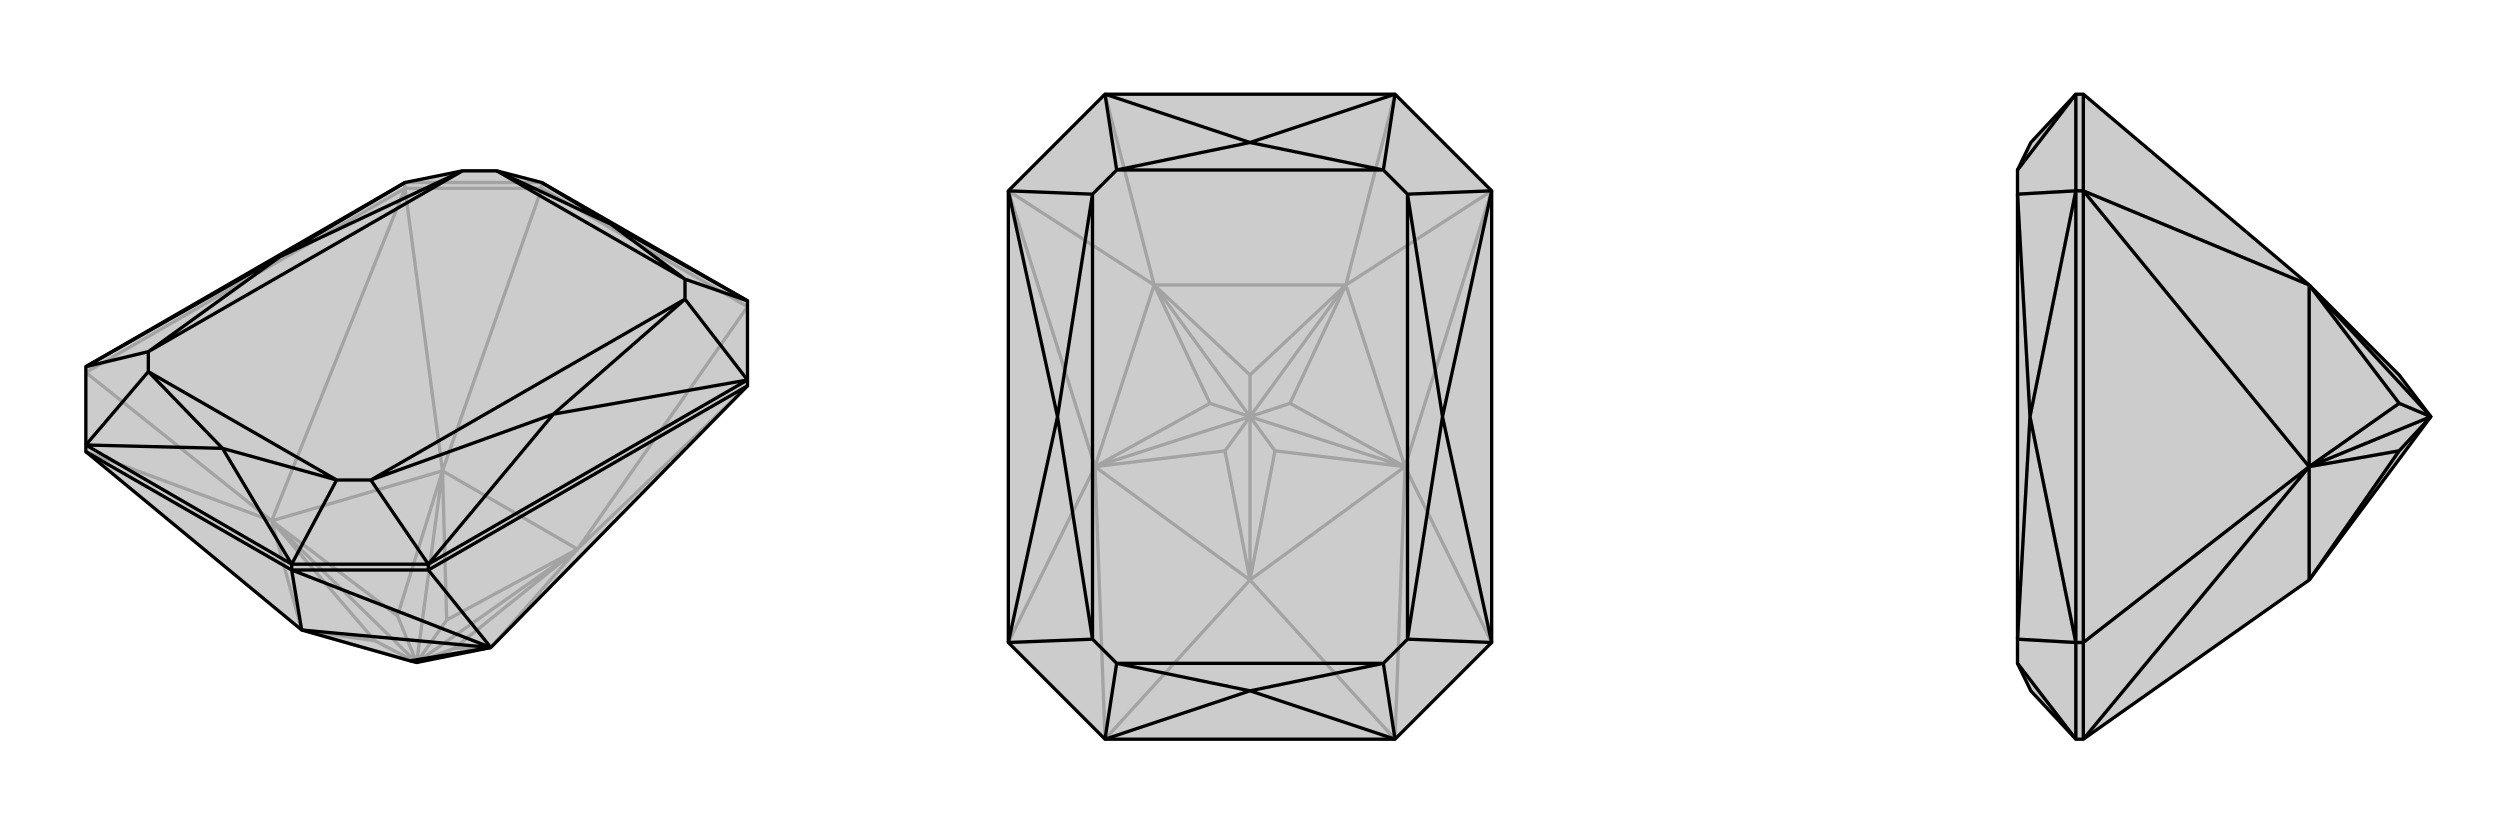 <svg xmlns="http://www.w3.org/2000/svg" viewBox="0 0 3000 1000">
    <g stroke="currentColor" stroke-width="4" fill="none" transform="translate(0 -45)">
        <path fill="currentColor" stroke="none" fill-opacity=".2" d="M589,822L500,840L492,838L362,801L103,587L103,579L103,485L486,264L555,250L596,250L650,264L897,406L897,501L897,508z" />
<path stroke-opacity=".2" d="M650,271L650,264M486,271L486,264M486,271L103,492M486,271L650,271M897,413L650,271M897,413L693,704M650,271L531,610M103,492L326,670M693,704L531,610M897,508L693,704M693,704L589,822M486,271L326,670M486,271L531,610M531,610L326,670M103,587L326,670M362,801L326,670M693,704L536,789M531,610L536,789M536,789L500,840M531,610L477,784M531,610L500,840M326,670L477,784M477,784L500,840M326,670L450,814M326,670L500,840M362,801L450,814M500,840L450,814M362,801L500,840M589,822L545,823M693,704L545,823M693,704L500,840M500,840L545,823M650,264L486,264" />
<path d="M589,822L500,840L492,838L362,801L103,587L103,579L103,485L486,264L555,250L596,250L650,264L897,406L897,501L897,508z" />
<path d="M350,729L350,722M514,729L514,722M897,508L514,729M514,729L350,729M514,729L589,822M103,587L350,729M350,729L589,822M350,729L362,801M589,822L362,801M589,822L492,838M350,722L103,579M514,722L350,722M514,722L897,501M514,722L445,621M514,722L664,542M103,485L178,467M103,485L336,353M486,264L336,353M897,501L822,404M897,501L664,542M350,722L267,583M350,722L404,621M103,579L267,583M103,579L178,491M650,264L733,314M897,406L733,314M897,406L822,380M267,583L404,621M267,583L178,491M733,314L596,250M733,314L822,380M336,353L178,467M336,353L555,250M664,542L445,621M664,542L822,404M404,621L445,621M178,491L178,467M822,380L822,404M404,621L178,491M596,250L822,380M178,467L555,250M445,621L822,404" />
    </g>
    <g stroke="currentColor" stroke-width="4" fill="none" transform="translate(1000 0)">
        <path fill="currentColor" stroke="none" fill-opacity=".2" d="M674,113L790,229L790,771L674,887L326,887L210,771L210,229L326,113z" />
<path stroke-opacity=".2" d="M674,113L615,342M326,113L385,342M790,771L686,560M210,771L314,560M615,342L385,342M790,229L686,560M790,229L615,342M615,342L686,560M210,229L314,560M210,229L385,342M385,342L314,560M674,887L686,560M674,887L500,696M686,560L500,696M326,887L314,560M326,887L500,696M500,696L314,560M615,342L500,450M385,342L500,450M500,450L500,500M385,342L452,484M385,342L500,500M314,560L452,484M452,484L500,500M314,560L470,541M314,560L500,500M500,696L470,541M500,500L470,541M500,696L530,541M500,696L500,500M686,560L530,541M500,500L530,541M686,560L548,484M686,560L500,500M615,342L548,484M615,342L500,500M500,500L548,484" />
<path d="M674,113L790,229L790,771L674,887L326,887L210,771L210,229L326,113z" />
<path d="M790,771L689,767M790,771L731,500M210,771L311,767M210,771L269,500M210,229L311,233M210,229L269,500M790,229L689,233M790,229L731,500M674,887L500,829M674,887L660,796M326,887L500,829M326,887L340,796M326,113L500,171M326,113L340,204M674,113L500,171M674,113L660,204M500,829L660,796M500,829L340,796M500,171L340,204M500,171L660,204M269,500L311,767M269,500L311,233M731,500L689,767M731,500L689,233M660,796L689,767M340,796L311,767M340,204L311,233M660,204L689,233M660,796L340,796M340,204L660,204M311,767L311,233M689,767L689,233" />
    </g>
    <g stroke="currentColor" stroke-width="4" fill="none" transform="translate(2000 0)">
        <path fill="currentColor" stroke="none" fill-opacity=".2" d="M771,342L879,450L917,500L771,696L500,887L491,887L437,829L421,796L421,767L421,233L421,204L437,171L491,113L500,113z" />
<path stroke-opacity=".2" d="M500,229L491,229M500,771L491,771M500,229L500,771M500,229L500,113M500,771L500,887M500,771L771,560M500,229L771,560M500,229L771,342M771,342L771,560M500,887L771,560M771,696L771,560M771,342L879,484M771,342L917,500M771,560L879,484M879,484L917,500M771,560L879,541M771,560L917,500M771,696L879,541M917,500L879,541M491,771L491,887M491,113L491,229M491,771L491,229M491,771L421,767M491,771L436,500M491,229L421,233M491,229L436,500M491,887L421,796M491,113L421,204M436,500L421,767M436,500L421,233" />
<path d="M771,342L879,450L917,500L771,696L500,887L491,887L437,829L421,796L421,767L421,233L421,204L437,171L491,113L500,113z" />
<path d="M500,229L491,229M500,771L491,771M500,229L500,771M500,229L500,113M500,771L500,887M500,771L771,560M500,229L771,560M500,229L771,342M771,342L771,560M500,887L771,560M771,560L771,696M771,696L879,541M771,560L879,541M917,500L879,541M771,560L879,484M771,560L917,500M771,342L879,484M771,342L917,500M917,500L879,484M491,771L491,887M491,113L491,229M491,771L491,229M491,771L421,767M491,771L436,500M491,229L421,233M491,229L436,500M491,887L421,796M491,113L421,204M436,500L421,767M436,500L421,233" />
    </g>
</svg>